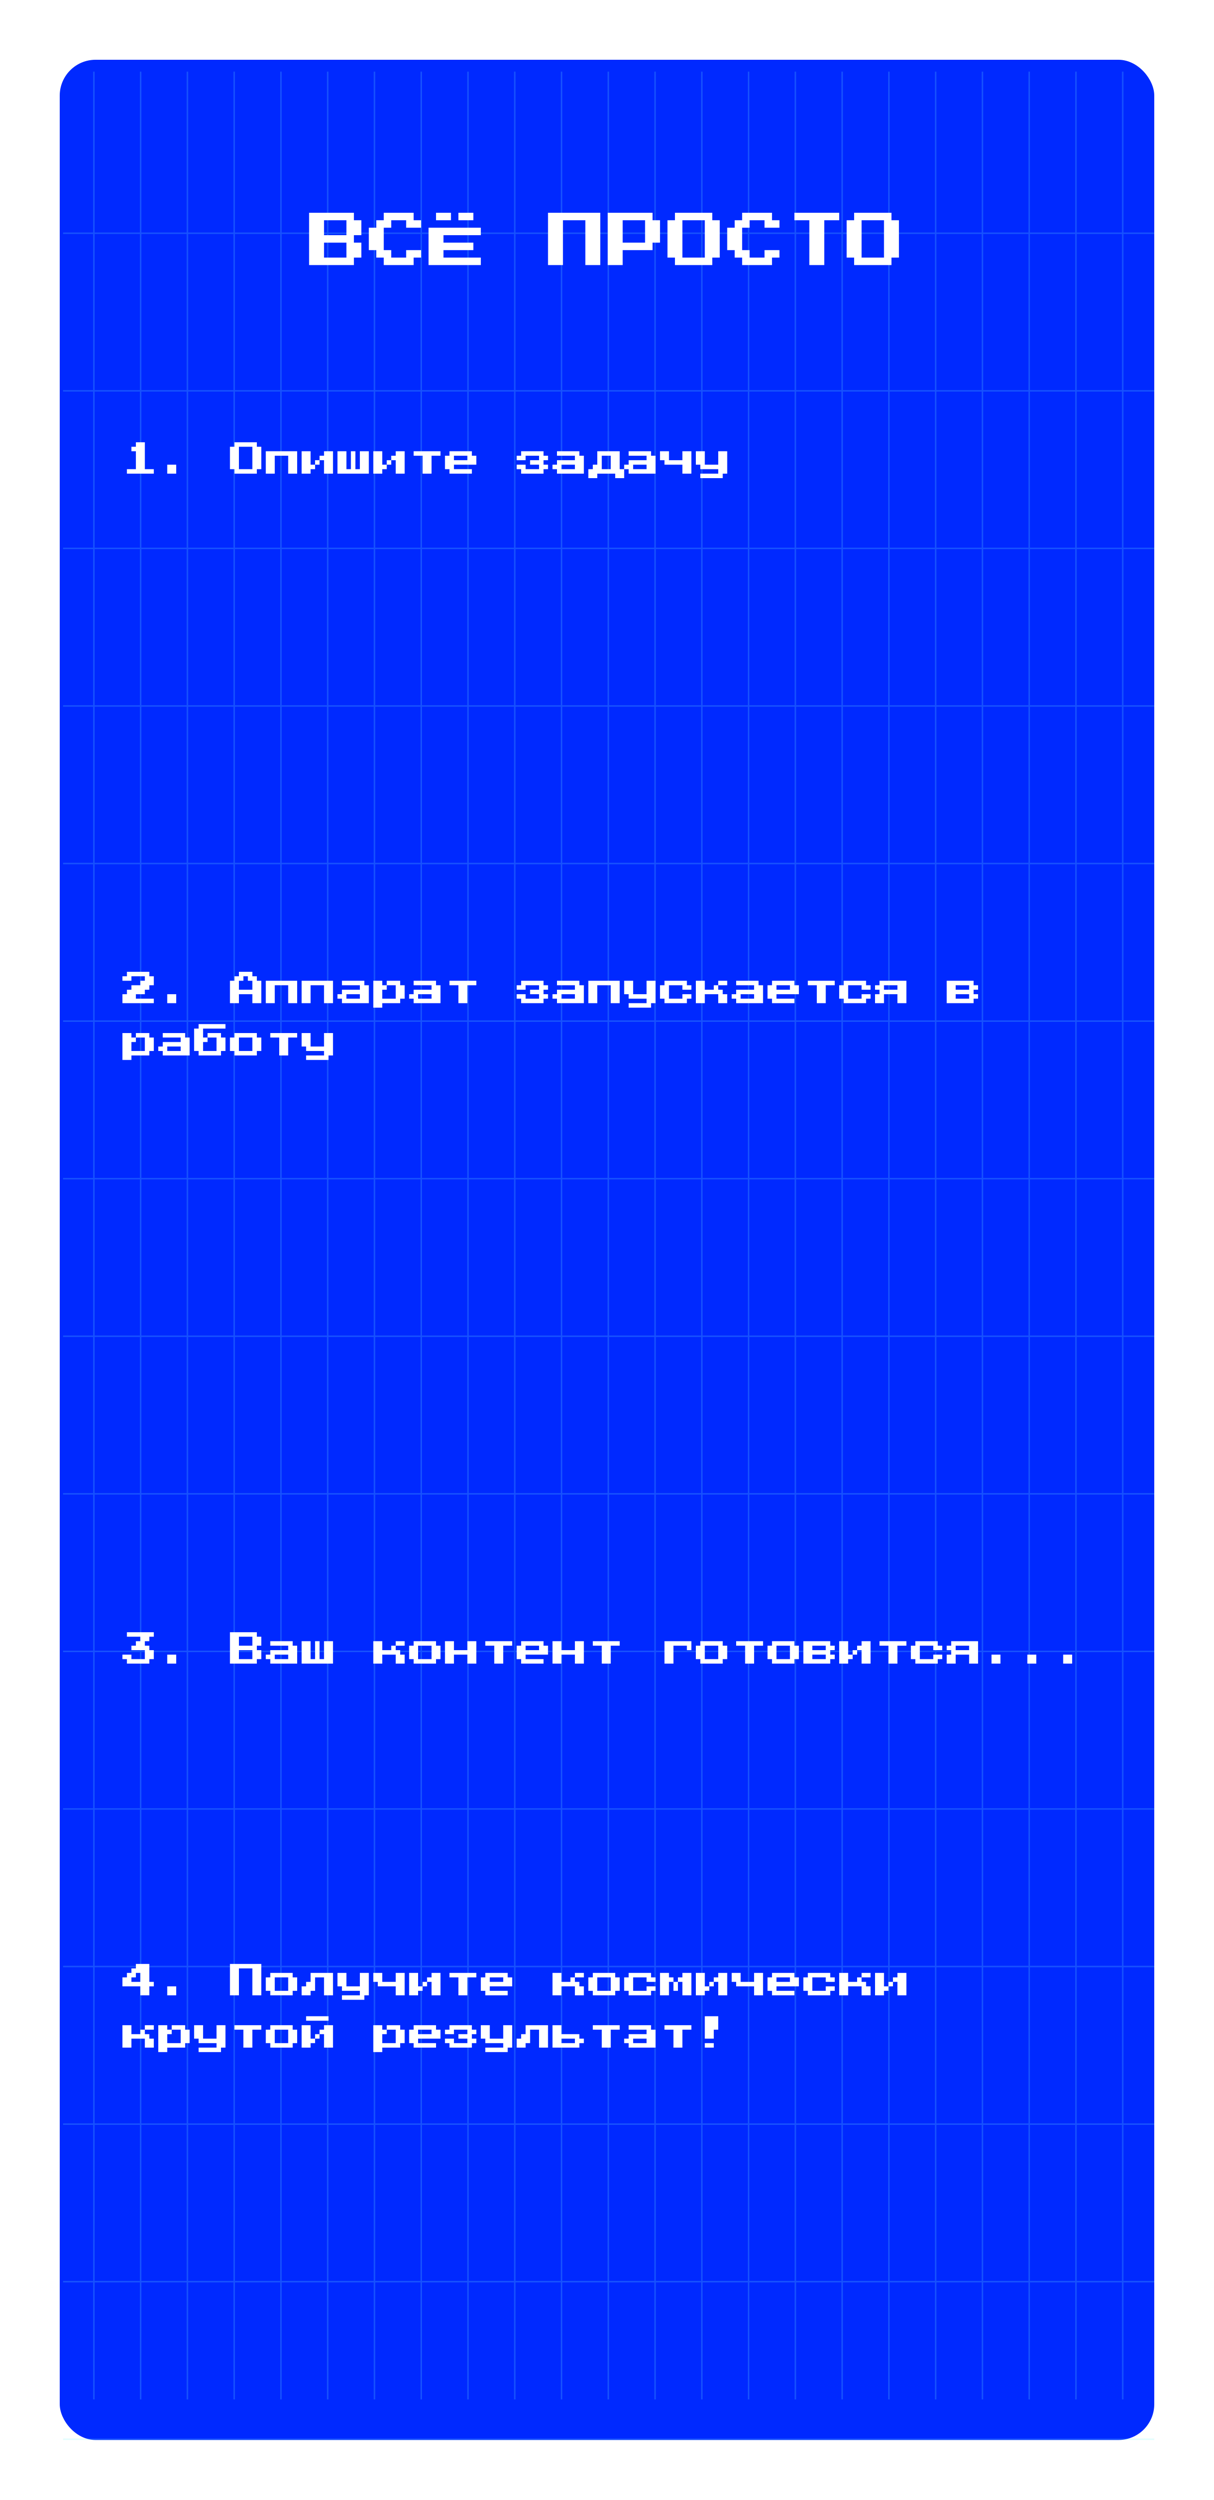 <?xml version="1.0" encoding="UTF-8"?> <svg xmlns="http://www.w3.org/2000/svg" width="813" height="1673" viewBox="0 0 813 1673" fill="none"> <g filter="url(#filter0_d_250_11)"> <g filter="url(#filter1_iif_250_11)"> <rect x="40" y="40" width="733" height="1593" rx="24" fill="#0029FF"></rect> </g> <g opacity="0.2"> <line x1="62.87" y1="47.955" x2="62.87" y2="1605.84" stroke="#71F5F8"></line> <line x1="94.189" y1="47.955" x2="94.189" y2="1605.84" stroke="#71F5F8"></line> <line x1="125.507" y1="47.955" x2="125.507" y2="1605.84" stroke="#71F5F8"></line> <line x1="156.826" y1="47.955" x2="156.826" y2="1605.84" stroke="#71F5F8"></line> <line x1="188.145" y1="47.955" x2="188.145" y2="1605.84" stroke="#71F5F8"></line> <line x1="219.462" y1="47.955" x2="219.462" y2="1605.84" stroke="#71F5F8"></line> <line x1="250.781" y1="47.955" x2="250.781" y2="1605.84" stroke="#71F5F8"></line> <line x1="282.099" y1="47.955" x2="282.099" y2="1605.84" stroke="#71F5F8"></line> <line x1="313.418" y1="47.955" x2="313.418" y2="1605.84" stroke="#71F5F8"></line> <line x1="344.737" y1="47.955" x2="344.737" y2="1605.84" stroke="#71F5F8"></line> <line x1="376.055" y1="47.955" x2="376.055" y2="1605.84" stroke="#71F5F8"></line> <line x1="407.373" y1="47.955" x2="407.373" y2="1605.84" stroke="#71F5F8"></line> <line x1="438.691" y1="47.955" x2="438.691" y2="1605.84" stroke="#71F5F8"></line> <line x1="470.01" y1="47.955" x2="470.01" y2="1605.84" stroke="#71F5F8"></line> <line x1="501.329" y1="47.955" x2="501.329" y2="1605.84" stroke="#71F5F8"></line> <line x1="532.647" y1="47.955" x2="532.647" y2="1605.84" stroke="#71F5F8"></line> <line x1="563.965" y1="47.955" x2="563.965" y2="1605.84" stroke="#71F5F8"></line> <line x1="595.285" y1="47.955" x2="595.285" y2="1605.84" stroke="#71F5F8"></line> <line x1="626.603" y1="47.955" x2="626.603" y2="1605.84" stroke="#71F5F8"></line> <line x1="657.921" y1="47.955" x2="657.921" y2="1605.84" stroke="#71F5F8"></line> <line x1="689.238" y1="47.955" x2="689.238" y2="1605.84" stroke="#71F5F8"></line> <line x1="720.557" y1="47.955" x2="720.557" y2="1605.84" stroke="#71F5F8"></line> <line x1="751.876" y1="47.955" x2="751.876" y2="1605.84" stroke="#71F5F8"></line> <line x1="42.237" y1="156.106" x2="773" y2="156.106" stroke="#71F5F8"></line> <line x1="42.237" y1="261.564" x2="773" y2="261.564" stroke="#71F5F8"></line> <line x1="42.237" y1="367.021" x2="773" y2="367.021" stroke="#71F5F8"></line> <line x1="42.237" y1="472.478" x2="773" y2="472.478" stroke="#71F5F8"></line> <line x1="42.237" y1="577.933" x2="773" y2="577.933" stroke="#71F5F8"></line> <line x1="42.237" y1="683.39" x2="773" y2="683.39" stroke="#71F5F8"></line> <line x1="42.237" y1="788.848" x2="773" y2="788.848" stroke="#71F5F8"></line> <line x1="42.237" y1="894.304" x2="773" y2="894.304" stroke="#71F5F8"></line> <line x1="42.237" y1="999.761" x2="773" y2="999.761" stroke="#71F5F8"></line> <line x1="42.237" y1="1105.22" x2="773" y2="1105.22" stroke="#71F5F8"></line> <line x1="42.237" y1="1210.67" x2="773" y2="1210.67" stroke="#71F5F8"></line> <line x1="42.237" y1="1316.13" x2="773" y2="1316.13" stroke="#71F5F8"></line> <line x1="42.237" y1="1421.59" x2="773" y2="1421.59" stroke="#71F5F8"></line> <line x1="42.237" y1="1527.04" x2="773" y2="1527.04" stroke="#71F5F8"></line> <line x1="42.237" y1="1632.5" x2="773" y2="1632.5" stroke="#71F5F8"></line> </g> </g> <path d="M85 317V314H91V302H88V299H91V296H97V314H103V317H85ZM112 317V311H118V317H112ZM157 317V314H154V299H157V296H172V299H175V314H172V317H157ZM160 314H169V299H160V314ZM178 317V302H199V317H193V305H184V317H178ZM208 311H211V314H208V317H202V302H208V311ZM223 302V317H217V308H214V305H217V302H223ZM211 308H214V311H211V308ZM226 317V302H232V314H235V302H238V314H241V302H247V317H226ZM256 311H259V314H256V317H250V302H256V311ZM271 302V317H265V308H262V305H265V302H271ZM259 308H262V311H259V308ZM283 317V305H277V302H295V305H289V317H283ZM301 317V314H298V305H301V302H316V305H319V311H304V314H316V317H301ZM304 308H313V305H304V308ZM349 317V314H346V311H352V314H361V311H355V308H361V305H352V308H346V305H349V302H364V305H367V308H364V311H367V314H364V317H349ZM373 317V314H370V311H373V308H385V305H373V302H388V305H391V317H373ZM376 314H385V311H376V314ZM415 314H418V320H412V317H400V320H394V314H397V311H400V302H415V314ZM403 314H409V305H403V314ZM421 317V314H418V311H421V308H433V305H421V302H436V305H439V317H421ZM424 314H433V311H424V314ZM457 317V311H445V308H442V302H448V308H457V302H463V317H457ZM469 320V317H481V314H469V311H466V302H472V311H481V302H487V317H484V320H469Z" fill="white"></path> <path d="M82 671.386V665.386H85V662.386H88V659.386H94V656.386H97V653.386H88V656.386H82V653.386H85V650.386H100V653.386H103V659.386H100V662.386H97V665.386H91V668.386H103V671.386H82ZM112 671.386V665.386H118V671.386H112ZM154 671.386V656.386H157V653.386H160V650.386H169V653.386H172V656.386H175V671.386H169V665.386H160V671.386H154ZM160 662.386H169V656.386H166V653.386H163V656.386H160V662.386ZM178 671.386V656.386H199V671.386H193V659.386H184V671.386H178ZM202 671.386V656.386H223V671.386H217V659.386H208V671.386H202ZM229 671.386V668.386H226V665.386H229V662.386H241V659.386H229V656.386H244V659.386H247V671.386H229ZM232 668.386H241V665.386H232V668.386ZM271 659.386V668.386H268V671.386H256V674.386H250V656.386H256V659.386H259V662.386H256V668.386H265V659.386H259V656.386H268V659.386H271ZM277 671.386V668.386H274V665.386H277V662.386H289V659.386H277V656.386H292V659.386H295V671.386H277ZM280 668.386H289V665.386H280V668.386ZM307 671.386V659.386H301V656.386H319V659.386H313V671.386H307ZM349 671.386V668.386H346V665.386H352V668.386H361V665.386H355V662.386H361V659.386H352V662.386H346V659.386H349V656.386H364V659.386H367V662.386H364V665.386H367V668.386H364V671.386H349ZM373 671.386V668.386H370V665.386H373V662.386H385V659.386H373V656.386H388V659.386H391V671.386H373ZM376 668.386H385V665.386H376V668.386ZM394 671.386V656.386H415V671.386H409V659.386H400V671.386H394ZM421 674.386V671.386H433V668.386H421V665.386H418V656.386H424V665.386H433V656.386H439V671.386H436V674.386H421ZM445 671.386V668.386H442V659.386H445V656.386H460V659.386H463V662.386H457V659.386H448V668.386H457V665.386H463V668.386H460V671.386H445ZM478 659.386H481V662.386H484V665.386H487V671.386H481V665.386H472V671.386H466V656.386H472V662.386H478V659.386ZM487 656.386V659.386H481V656.386H487ZM493 671.386V668.386H490V665.386H493V662.386H505V659.386H493V656.386H508V659.386H511V671.386H493ZM496 668.386H505V665.386H496V668.386ZM517 671.386V668.386H514V659.386H517V656.386H532V659.386H535V665.386H520V668.386H532V671.386H517ZM520 662.386H529V659.386H520V662.386ZM547 671.386V659.386H541V656.386H559V659.386H553V671.386H547ZM565 671.386V668.386H562V659.386H565V656.386H580V659.386H583V662.386H577V659.386H568V668.386H577V665.386H583V668.386H580V671.386H565ZM586 671.386V665.386H589V662.386H586V659.386H589V656.386H607V671.386H601V665.386H592V671.386H586ZM592 662.386H601V659.386H592V662.386ZM634 671.386V656.386H652V659.386H655V662.386H652V665.386H655V668.386H652V671.386H634ZM640 662.386H649V659.386H640V662.386ZM640 668.386H649V665.386H640V668.386ZM103 694.386V703.386H100V706.386H88V709.386H82V691.386H88V694.386H91V697.386H88V703.386H97V694.386H91V691.386H100V694.386H103ZM109 706.386V703.386H106V700.386H109V697.386H121V694.386H109V691.386H124V694.386H127V706.386H109ZM112 703.386H121V700.386H112V703.386ZM151 685.386V688.386H136V694.386H139V697.386H136V703.386H145V694.386H139V691.386H148V694.386H151V703.386H148V706.386H133V703.386H130V688.386H133V685.386H151ZM157 706.386V703.386H154V694.386H157V691.386H172V694.386H175V703.386H172V706.386H157ZM160 703.386H169V694.386H160V703.386ZM187 706.386V694.386H181V691.386H199V694.386H193V706.386H187ZM205 709.386V706.386H217V703.386H205V700.386H202V691.386H208V700.386H217V691.386H223V706.386H220V709.386H205Z" fill="white"></path> <path d="M85 1113.39V1110.39H82V1107.39H88V1110.39H97V1104.39H88V1101.39H91V1098.39H94V1095.39H85V1092.39H103V1095.39H100V1098.39H97V1101.39H100V1104.39H103V1110.39H100V1113.39H85ZM112 1113.39V1107.39H118V1113.39H112ZM154 1113.39V1092.39H172V1095.39H175V1101.39H172V1104.39H175V1110.39H172V1113.39H154ZM160 1101.39H169V1095.39H160V1101.39ZM160 1110.39H169V1104.39H160V1110.39ZM181 1113.39V1110.39H178V1107.39H181V1104.39H193V1101.39H181V1098.39H196V1101.39H199V1113.39H181ZM184 1110.39H193V1107.39H184V1110.39ZM202 1113.39V1098.39H208V1110.39H211V1098.39H214V1110.39H217V1098.39H223V1113.39H202ZM262 1101.39H265V1104.39H268V1107.39H271V1113.39H265V1107.39H256V1113.39H250V1098.39H256V1104.39H262V1101.39ZM271 1098.39V1101.39H265V1098.39H271ZM277 1113.39V1110.39H274V1101.39H277V1098.39H292V1101.39H295V1110.39H292V1113.39H277ZM280 1110.39H289V1101.39H280V1110.39ZM298 1113.39V1098.39H304V1104.39H313V1098.39H319V1113.39H313V1107.39H304V1113.39H298ZM331 1113.39V1101.39H325V1098.39H343V1101.39H337V1113.39H331ZM349 1113.39V1110.39H346V1101.39H349V1098.39H364V1101.39H367V1107.39H352V1110.39H364V1113.39H349ZM352 1104.39H361V1101.39H352V1104.39ZM370 1113.39V1098.39H376V1104.39H385V1098.39H391V1113.39H385V1107.39H376V1113.39H370ZM403 1113.39V1101.39H397V1098.39H415V1101.39H409V1113.39H403ZM445 1113.39V1098.39H463V1104.39H460V1101.39H451V1113.39H445ZM469 1113.39V1110.39H466V1101.39H469V1098.39H484V1101.39H487V1110.39H484V1113.39H469ZM472 1110.39H481V1101.39H472V1110.39ZM499 1113.39V1101.39H493V1098.39H511V1101.39H505V1113.39H499ZM517 1113.39V1110.39H514V1101.39H517V1098.39H532V1101.39H535V1110.39H532V1113.39H517ZM520 1110.39H529V1101.39H520V1110.39ZM538 1113.39V1098.39H556V1101.39H559V1104.39H556V1107.39H559V1110.39H556V1113.39H538ZM544 1104.39H553V1101.39H544V1104.39ZM544 1110.39H553V1107.39H544V1110.39ZM568 1107.39H571V1110.39H568V1113.39H562V1098.39H568V1107.39ZM583 1098.39V1113.39H577V1104.39H574V1101.39H577V1098.39H583ZM571 1104.39H574V1107.39H571V1104.39ZM595 1113.39V1101.39H589V1098.39H607V1101.39H601V1113.39H595ZM613 1113.39V1110.39H610V1101.39H613V1098.39H628V1101.39H631V1104.39H625V1101.39H616V1110.39H625V1107.39H631V1110.39H628V1113.39H613ZM634 1113.39V1107.39H637V1104.39H634V1101.39H637V1098.39H655V1113.39H649V1107.39H640V1113.39H634ZM640 1104.39H649V1101.39H640V1104.39ZM664 1113.39V1107.39H670V1113.39H664ZM688 1113.39V1107.39H694V1113.39H688ZM712 1113.39V1107.39H718V1113.39H712Z" fill="white"></path> <path d="M207 177.399V142.399H237V147.399H242V157.399H237V162.399H242V172.399H237V177.399H207ZM217 157.399H232V147.399H217V157.399ZM217 172.399H232V162.399H217V172.399ZM257 177.399V172.399H252V167.399H247V152.399H252V147.399H257V142.399H277V147.399H282V152.399H272V147.399H262V152.399H257V167.399H262V172.399H272V167.399H282V172.399H277V177.399H257ZM292 147.399V142.399H302V147.399H292ZM307 147.399V142.399H317V147.399H307ZM287 177.399V152.399H322V157.399H297V162.399H317V167.399H297V172.399H322V177.399H287ZM367 177.399V142.399H402V177.399H392V147.399H377V177.399H367ZM407 177.399V142.399H437V147.399H442V162.399H437V167.399H417V177.399H407ZM417 162.399H432V147.399H417V162.399ZM452 177.399V172.399H447V147.399H452V142.399H477V147.399H482V172.399H477V177.399H452ZM457 172.399H472V147.399H457V172.399ZM497 177.399V172.399H492V167.399H487V152.399H492V147.399H497V142.399H517V147.399H522V152.399H512V147.399H502V152.399H497V167.399H502V172.399H512V167.399H522V172.399H517V177.399H497ZM542 177.399V147.399H532V142.399H562V147.399H552V177.399H542ZM572 177.399V172.399H567V147.399H572V142.399H597V147.399H602V172.399H597V177.399H572ZM577 172.399H592V147.399H577V172.399Z" fill="white"></path> <path d="M94 1335.39V1329.39H82V1323.39H85V1320.39H88V1317.39H91V1314.39H100V1326.39H103V1329.39H100V1335.39H94ZM88 1326.39H94V1320.39H91V1323.39H88V1326.39ZM112 1335.39V1329.39H118V1335.39H112ZM154 1335.39V1314.39H175V1335.39H169V1317.39H160V1335.39H154ZM181 1335.39V1332.39H178V1323.39H181V1320.39H196V1323.39H199V1332.39H196V1335.39H181ZM184 1332.39H193V1323.39H184V1332.39ZM223 1320.39V1335.39H217V1323.39H211V1332.39H208V1335.39H202V1329.39H205V1326.39H208V1320.39H223ZM229 1338.39V1335.39H241V1332.39H229V1329.39H226V1320.39H232V1329.39H241V1320.39H247V1335.39H244V1338.39H229ZM265 1335.39V1329.39H253V1326.39H250V1320.39H256V1326.39H265V1320.39H271V1335.39H265ZM280 1329.39H283V1332.39H280V1335.39H274V1320.39H280V1329.39ZM295 1320.39V1335.39H289V1326.39H286V1323.39H289V1320.39H295ZM283 1326.39H286V1329.39H283V1326.39ZM307 1335.39V1323.39H301V1320.39H319V1323.39H313V1335.39H307ZM325 1335.39V1332.39H322V1323.39H325V1320.39H340V1323.39H343V1329.39H328V1332.39H340V1335.39H325ZM328 1326.39H337V1323.39H328V1326.39ZM382 1323.39H385V1326.39H388V1329.39H391V1335.39H385V1329.39H376V1335.39H370V1320.39H376V1326.39H382V1323.39ZM391 1320.39V1323.39H385V1320.39H391ZM397 1335.39V1332.39H394V1323.39H397V1320.39H412V1323.39H415V1332.39H412V1335.39H397ZM400 1332.39H409V1323.39H400V1332.39ZM421 1335.39V1332.39H418V1323.39H421V1320.39H436V1323.39H439V1326.39H433V1323.39H424V1332.39H433V1329.39H439V1332.39H436V1335.39H421ZM451 1323.39V1326.39H448V1335.39H442V1320.39H448V1323.39H451ZM463 1320.39V1335.39H457V1326.39H454V1323.39H457V1320.39H463ZM451 1326.39H454V1332.39H451V1326.39ZM472 1329.39H475V1332.39H472V1335.39H466V1320.39H472V1329.39ZM487 1320.39V1335.39H481V1326.39H478V1323.39H481V1320.39H487ZM475 1326.39H478V1329.39H475V1326.39ZM505 1335.39V1329.39H493V1326.39H490V1320.39H496V1326.39H505V1320.39H511V1335.39H505ZM517 1335.39V1332.39H514V1323.39H517V1320.39H532V1323.39H535V1329.39H520V1332.39H532V1335.39H517ZM520 1326.39H529V1323.39H520V1326.39ZM541 1335.39V1332.39H538V1323.39H541V1320.39H556V1323.39H559V1326.39H553V1323.39H544V1332.39H553V1329.39H559V1332.39H556V1335.39H541ZM574 1323.39H577V1326.39H580V1329.39H583V1335.39H577V1329.39H568V1335.39H562V1320.39H568V1326.39H574V1323.39ZM583 1320.39V1323.39H577V1320.39H583ZM592 1329.39H595V1332.39H592V1335.39H586V1320.39H592V1329.39ZM607 1320.39V1335.39H601V1326.39H598V1323.39H601V1320.39H607ZM595 1326.39H598V1329.39H595V1326.39ZM94 1358.39H97V1361.39H100V1364.39H103V1370.39H97V1364.39H88V1370.39H82V1355.39H88V1361.39H94V1358.39ZM103 1355.39V1358.39H97V1355.39H103ZM127 1358.39V1367.39H124V1370.39H112V1373.39H106V1355.39H112V1358.39H115V1361.39H112V1367.39H121V1358.39H115V1355.39H124V1358.39H127ZM133 1373.39V1370.39H145V1367.39H133V1364.39H130V1355.39H136V1364.39H145V1355.39H151V1370.39H148V1373.39H133ZM163 1370.39V1358.39H157V1355.39H175V1358.39H169V1370.39H163ZM181 1370.39V1367.39H178V1358.39H181V1355.39H196V1358.39H199V1367.39H196V1370.39H181ZM184 1367.39H193V1358.39H184V1367.39ZM220 1349.39V1352.39H205V1349.39H220ZM208 1364.39H211V1367.39H208V1370.39H202V1355.39H208V1364.39ZM223 1355.39V1370.39H217V1361.39H214V1358.39H217V1355.39H223ZM211 1361.39H214V1364.39H211V1361.39ZM271 1358.39V1367.39H268V1370.39H256V1373.39H250V1355.39H256V1358.39H259V1361.39H256V1367.39H265V1358.39H259V1355.39H268V1358.39H271ZM277 1370.39V1367.39H274V1358.39H277V1355.39H292V1358.39H295V1364.39H280V1367.39H292V1370.39H277ZM280 1361.39H289V1358.39H280V1361.39ZM301 1370.39V1367.39H298V1364.39H304V1367.39H313V1364.39H307V1361.39H313V1358.39H304V1361.39H298V1358.39H301V1355.39H316V1358.39H319V1361.39H316V1364.39H319V1367.39H316V1370.39H301ZM325 1373.39V1370.39H337V1367.39H325V1364.39H322V1355.39H328V1364.39H337V1355.39H343V1370.39H340V1373.39H325ZM367 1355.39V1370.39H361V1358.39H355V1367.39H352V1370.39H346V1364.39H349V1361.39H352V1355.39H367ZM370 1370.39V1355.39H376V1361.39H388V1364.39H391V1367.39H388V1370.39H370ZM376 1367.39H385V1364.39H376V1367.39ZM403 1370.39V1358.39H397V1355.39H415V1358.39H409V1370.39H403ZM421 1370.39V1367.39H418V1364.39H421V1361.39H433V1358.39H421V1355.39H436V1358.39H439V1370.39H421ZM424 1367.39H433V1364.39H424V1367.39ZM451 1370.39V1358.39H445V1355.39H463V1358.39H457V1370.39H451ZM472 1364.39V1349.39H481V1358.39H478V1364.39H472ZM472 1370.39V1367.39H478V1370.39H472Z" fill="white"></path> <defs> <filter id="filter0_d_250_11" x="0" y="0" width="813" height="1673" filterUnits="userSpaceOnUse" color-interpolation-filters="sRGB"> <feFlood flood-opacity="0" result="BackgroundImageFix"></feFlood> <feColorMatrix in="SourceAlpha" type="matrix" values="0 0 0 0 0 0 0 0 0 0 0 0 0 0 0 0 0 0 127 0" result="hardAlpha"></feColorMatrix> <feOffset></feOffset> <feGaussianBlur stdDeviation="20"></feGaussianBlur> <feComposite in2="hardAlpha" operator="out"></feComposite> <feColorMatrix type="matrix" values="0 0 0 0 0.286 0 0 0 0 0.062 0 0 0 0 0.925 0 0 0 1 0"></feColorMatrix> <feBlend mode="normal" in2="BackgroundImageFix" result="effect1_dropShadow_250_11"></feBlend> <feBlend mode="normal" in="SourceGraphic" in2="effect1_dropShadow_250_11" result="shape"></feBlend> </filter> <filter id="filter1_iif_250_11" x="31" y="31" width="751" height="1611" filterUnits="userSpaceOnUse" color-interpolation-filters="sRGB"> <feFlood flood-opacity="0" result="BackgroundImageFix"></feFlood> <feBlend mode="normal" in="SourceGraphic" in2="BackgroundImageFix" result="shape"></feBlend> <feColorMatrix in="SourceAlpha" type="matrix" values="0 0 0 0 0 0 0 0 0 0 0 0 0 0 0 0 0 0 127 0" result="hardAlpha"></feColorMatrix> <feOffset dx="4" dy="4"></feOffset> <feGaussianBlur stdDeviation="2"></feGaussianBlur> <feComposite in2="hardAlpha" operator="arithmetic" k2="-1" k3="1"></feComposite> <feColorMatrix type="matrix" values="0 0 0 0 0.445 0 0 0 0 0.959 0 0 0 0 0.971 0 0 0 1 0"></feColorMatrix> <feBlend mode="normal" in2="shape" result="effect1_innerShadow_250_11"></feBlend> <feColorMatrix in="SourceAlpha" type="matrix" values="0 0 0 0 0 0 0 0 0 0 0 0 0 0 0 0 0 0 127 0" result="hardAlpha"></feColorMatrix> <feOffset dx="-4" dy="-4"></feOffset> <feGaussianBlur stdDeviation="2"></feGaussianBlur> <feComposite in2="hardAlpha" operator="arithmetic" k2="-1" k3="1"></feComposite> <feColorMatrix type="matrix" values="0 0 0 0 0.445 0 0 0 0 0.959 0 0 0 0 0.971 0 0 0 1 0"></feColorMatrix> <feBlend mode="normal" in2="effect1_innerShadow_250_11" result="effect2_innerShadow_250_11"></feBlend> <feGaussianBlur stdDeviation="4.5" result="effect3_foregroundBlur_250_11"></feGaussianBlur> </filter> </defs> </svg> 